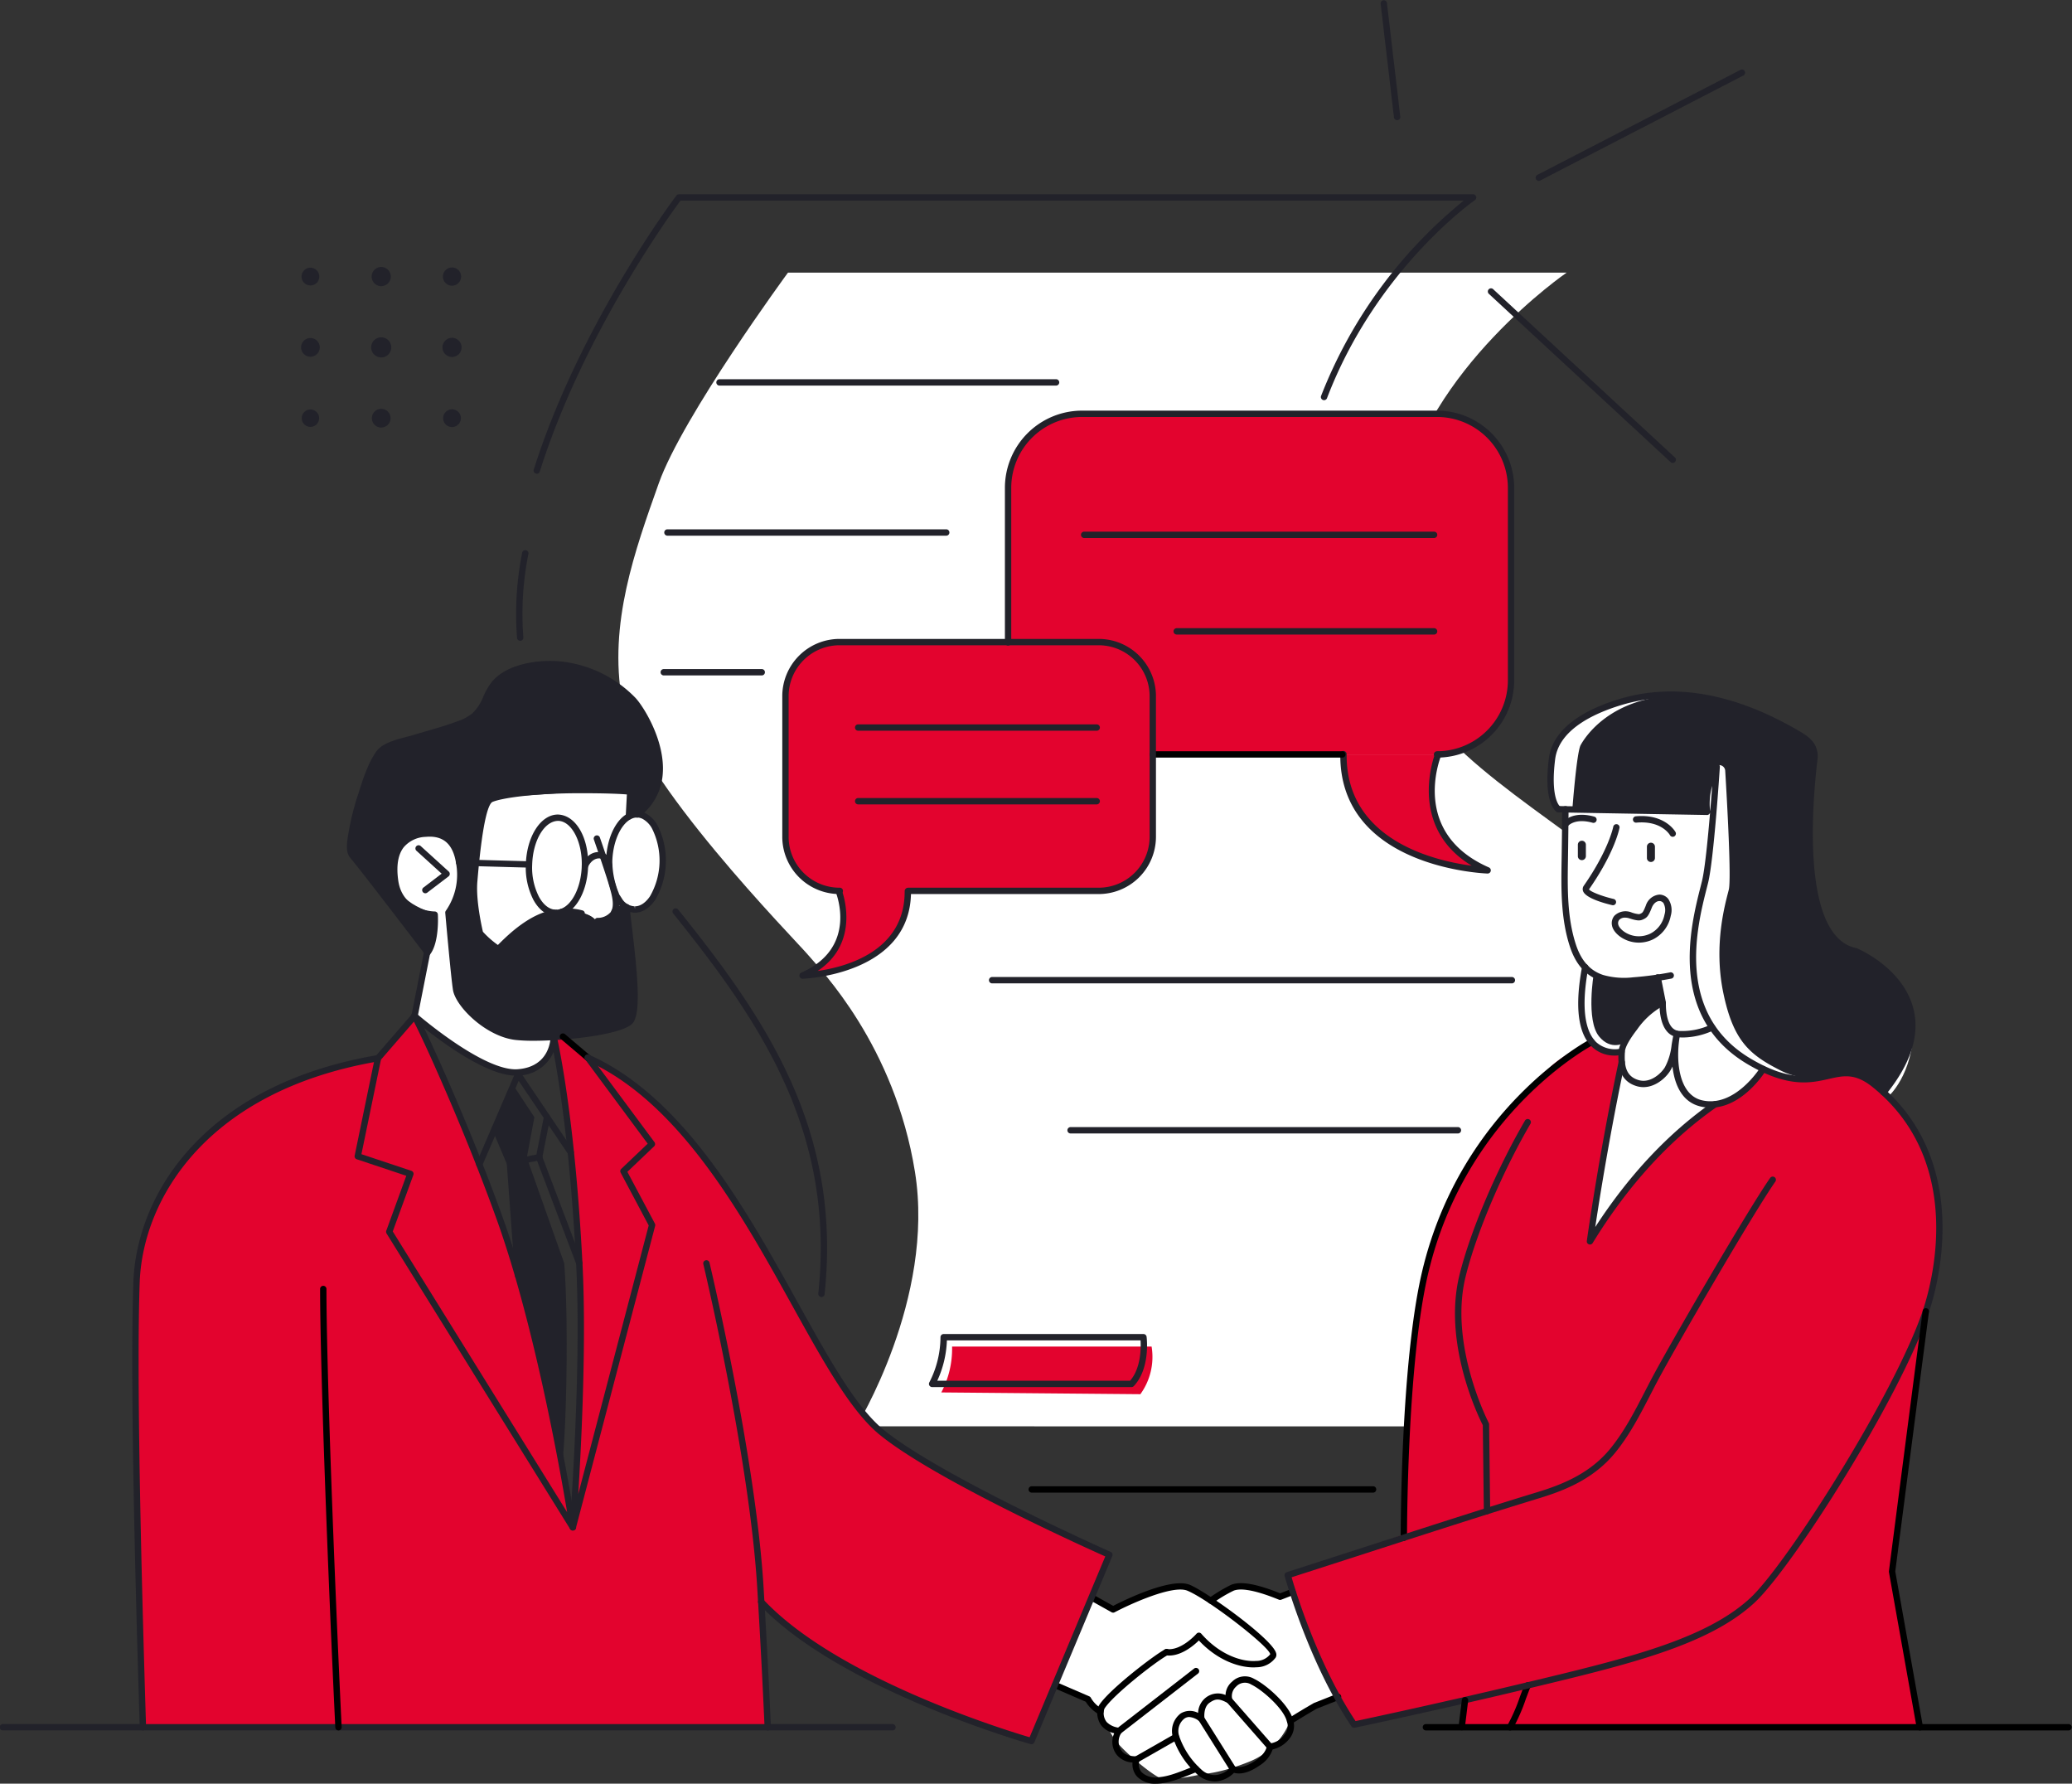 <svg xmlns="http://www.w3.org/2000/svg" width="520.642" height="448.09" viewBox="0 0 520.642 448.09"><rect x="0" y="0" width="520.642" height="448.09" fill="#333333" stroke="none"/><defs><style>.a{fill:#fff;}.b{fill:#22222a;}.c{fill:#e3032e;}</style></defs><g transform="translate(-1429.178 -274.391)"><path class="a" d="M1915.421,752.178s19.811-32.053,14.708-63.885-23.647-50.746-26.881-54.563-43.236-44.448-46.7-63.8,3.212-37.786,9.2-54.653,32.468-52.927,32.468-52.927h195.659s-35.186,24.1-41.784,57.375-1.335,48.965,20.289,67.115,47.975,30.834,55.507,54.042-44.775,111.3-44.775,111.3Z" transform="translate(-271.04 -119.468)"/><path class="b" d="M1739.9,793.91s1.992,15.479,1.938,20.219,2,8.374-4.945,10.017-19.349,2.98-23.888,2.175-14.374-4.448-15.589-11.142-1.6-10.145-1.6-10.145l-5.934-.152s-14.354-17.916-16.414-21.1-3.556-3.927-3.05-6.345,2.622-12.1,4.016-15.495,2.121-6.844,4.966-8.176,17.682-5.57,20.71-7.084,4.309-6.163,6.091-8.47a15.258,15.258,0,0,1,10.211-5.254c4.406-.321,14.128-.195,20.41,4.736a31.659,31.659,0,0,1,11.365,19.584c.91,6.781-5.14,12.732-5.14,12.732l-2.42.818Z" transform="translate(-153.274 -291.407)"/><path class="a" d="M2521.372,942.795s2.1,4.487,15.722,1.7l.84,3.6.619,3.406-4.2,4.871-3.848,6.872s-5.049.827-8.049-2.859C2519.134,956.318,2521.372,942.795,2521.372,942.795Z" transform="translate(-693.754 -424.853)"/><path class="a" d="M1790.762,846.036s1.468,6.264-4.552,6.071a8.16,8.16,0,0,0-4.853-2.114c-2.985-.217-5.409-.282-7.849.692a43.548,43.548,0,0,0-11.636,7.91l-.543.48-4.491-3.757a52.926,52.926,0,0,1-1.658-11.739,117.53,117.53,0,0,1,2.44-18.745c.647-2,.527-2.988,2.489-3.364s20.367-2.2,23.441-1.966,10.9.1,10.9.1V825.3s8.832-1.2,8.166,12.151c-.731,14.656-9.433,11.392-9.433,11.392l-1.847-.417Z" transform="translate(-207.214 -346.472)"/><path class="a" d="M1713.185,868.427s2.98-5.073,2.924-10.384-1.986-8.925-5.338-9.18-11.6.3-11.888,8.85,10.847,11.233,10.847,11.233.627,7.387-1.784,9.507l-3.271,15.661s17.176,16.064,26.034,14.443,8.923-8.869,8.923-8.869-8.472.823-12.251-.667-9.692-5.168-11.5-9.27S1713.185,868.427,1713.185,868.427Z" transform="translate(-171.427 -365.119)"/><path class="a" d="M2166.89,1371.035l5.29,2.956s9.19-4.274,13.477-5.385a9.947,9.947,0,0,1,8.514,1.663,6.86,6.86,0,0,0,2.793,1.116s4.137-2.663,7.23-3.206,9.571,2.578,9.571,2.578l3.113-1.2s9.444,24.035,11.383,26.33l-11.832,6.034a18.5,18.5,0,0,1-9.965,10.1c-7.554,3.106-12.121,3.238-12.121,3.238s-8.417,2.027-10.777.9-9.395-6.87-11.38-9.835a37.408,37.408,0,0,1-3.382-6.746l-2.924-3.021-8.17-3.532Z" transform="translate(-463.07 -695.195)"/><path class="a" d="M2544.843,871.611s-5.348,1.869-8.479,1.643-3.788-4.805-3.788-4.805l-1.392-9s-8.923,1.35-13.379,0-8.045-4.569-9.058-13.314-.523-30.609-.523-30.609l35.225,1.59s-.827-6.82,1.534-9.156c0,0,.97,1.372.18,8.47s-1.37,16.258-2.029,17.99-3.467,11.963-3.134,18.893S2541.446,867.55,2544.843,871.611Z" transform="translate(-685.792 -339.147)"/><path class="c" d="M1626.569,979.654s4.292,22.887,5.431,41.413,1.973,64.476-.627,80.143c0,0-7.526-35.656-10.267-48.7-3.317-15.776-12.455-40.382-19.653-56.57s-9.844-21.862-9.844-21.862l-9.043,10.888s-18,2.127-32.535,11.68-25.482,23.241-28.083,41.947,1.406,114.448,1.406,114.448H1680.5l-1.672-31.29s15.613,18.325,67.929,34.767l19.588-46.475s-41.621-19.075-54.658-29.308-20.489-27.358-26.8-38.268c-6.216-10.738-15.583-30.358-32.053-45.377-3.727-3.4-9.648-9.364-16.631-11.422l-6.616-6.236Z" transform="translate(-58.408 -444.739)"/><path class="b" d="M1740.171,767.86s3.577-1.427,2.381-9.835-4.493-15.743-10.49-19.132-11.676-6.882-20.775-4.191c-7.117,2.1-6.2,7.89-8.912,10.581s-8.9,5.527-17.821,6.87-9.377,5.251-11.756,13.8a76.429,76.429,0,0,0-2.87,14.159c-.163,1.526,19.7,25.342,19.7,25.342a11.531,11.531,0,0,0,1.558-9.312s-10.063-.291-10.1-10.744c-.015-4.591,2.54-9.351,7.3-9.6,5.4-.289,8.55,2.514,9.079,6.809a20.172,20.172,0,0,1-2.817,13.271s2.559,20.489,2.685,21.107,7.962,9.411,14.38,9.781,22.989.634,23.762-2.95c0,0,2.079-4.856,2.062-14.376a104.62,104.62,0,0,0-.805-14.932,4.232,4.232,0,0,1-4.66,3.264c-.239-.015-.5-1.458-4.207-2.214-3.087-.632-1.621-.653-7.189.367s-13.484,8.817-13.484,8.817-9.156-2.943-9.794-4.415c-1.055-2.433-.065-10.608-.065-10.608s.172-13.725.58-17.2c.766-6.56,7.866-5.752,7.866-5.752l28.86-1.951,5.672.458Z" transform="translate(-153.025 -291.976)"/><path class="a" d="M2583.3,854.481s-5.209-5.442-8.587-5.426-12.034,3.868-19.637,0-16.763-8.118-19.271-20.321.547-22.509,1.387-25.891,3.417-30.885,3.417-30.885-3.916,6.541-2.479,11.037l-38.368-1.1s-2.748-9.743.2-15.865c1.567-3.253,7.61-9.9,25.019-12.271s38.682,11.075,39.388,12.747-.547,14.544-.547,23.124.3,24.55,11.784,28.7c0,0,14.183,5.959,14.153,18.333S2583.3,854.481,2583.3,854.481Z" transform="translate(-679.747 -304.522)"/><path class="b" d="M2591.358,853.555s-5.023-4.821-8.4-4.808-9.6,3.126-17.2-.743-11.786-7.274-14.3-19.479.547-22.509,1.387-25.891c.655-2.633-.4-21.6-.9-29.869a1.5,1.5,0,0,0-2.77-.713,15.651,15.651,0,0,0-2.229,10.733l-33.38-.725s1.059-13.922,2.049-15.737,7.428-12.291,25-12.486c16.659-.186,32.229,11.124,32.932,12.8s-.666,18.041-.666,26.621,2.9,23.377,11.546,24.862c0,0,14.808,6.516,14.122,18.873A27.335,27.335,0,0,1,2591.358,853.555Z" transform="translate(-689.264 -304.746)"/><path class="c" d="M2333.8,1164.139s-14.2-24.545-16.683-37.541l29.57-10.341s-.545-12.123.024-22.7c2.6-48.389,10.059-58.524,13.629-66.3s12.915-16.983,22.136-27.612c3.163-3.644,11.016-7.076,11.016-7.076a14.308,14.308,0,0,0,2.908,2.494c1.1.406,4.674,0,4.674,0s-3.252,18.366-7.953,47.586c0,0,3.407-7.517,21.352-26.618,2.088-2.223,7.5-5.9,9.824-7.5,0,0,7.024-.705,12.292-9.366,0,0,7.8,4.749,16.468,1.819,9.327-3.158,13.783,4.313,13.783,4.313s13.662,13.039,14.059,30.311-3.835,27.653-3.835,27.653l-8.095,61.728,6.857,39.147-115.4.653.823-6.885Z" transform="translate(-564.395 -456.492)"/><path class="c" d="M2081,1202.778a23.471,23.471,0,0,1-2.707,11.517l50.02.443a15.964,15.964,0,0,0,2.822-11.96Z" transform="translate(-412.589 -590.103)"/><path class="b" d="M2527.2,945.744s2.132,3.308,15.748.525l.84,3.6.62,3.4-5.19,3.855-4.281,5.963s-3.414,2.073-6.411-1.611C2525.212,957.407,2527.2,945.744,2527.2,945.744Z" transform="translate(-697.552 -426.727)"/><path class="a" d="M2556.028,972.33s-5.943,3.019-9.091,1.4-3.1-7.319-3.1-7.319-7.552,4.619-10.178,12.025c0,0-2.67,14.1-4.584,26.056-1.78,11.1-3.369,21.53-3.369,21.53a96.431,96.431,0,0,1,16.864-21.956c10.182-9.992,14.313-12.162,14.313-12.162s9.41-2.216,12-8.9C2568.884,983.005,2558.932,977.134,2556.028,972.33Z" transform="translate(-696.976 -439.866)"/><path class="b" d="M1775.139,1022.626l-4.6,10.514,4.051,9.032,1.7,27.28s4.022,14.313,6.844,26.964,4.4,20.529,4.4,20.529.859-8,1-25.131c.139-16.783-.621-24.51-.621-24.51l-9.383-26.514,1.9-10.145Z" transform="translate(-216.975 -475.595)"/><path class="c" d="M2355.629,794.531c-.222,28.207,36.242,29.123,36.242,29.123-20.64-9.036-12.439-29.123-12.439-29.123Z" transform="translate(-588.872 -330.613)"/><path class="c" d="M2232.141,645.255a18.593,18.593,0,0,0,18.594-18.594V578.276a18.594,18.594,0,0,0-18.594-18.595h-89.192a18.594,18.594,0,0,0-18.594,18.595v48.386a18.593,18.593,0,0,0,18.594,18.594h89.192Z" transform="translate(-441.87 -181.337)"/><path class="c" d="M2049.548,717.071h-65.142a13.579,13.579,0,0,0-13.581,13.581V765.99a13.579,13.579,0,0,0,13.581,13.582h-.21s5.986,14.671-9.089,21.269c0,0,26.634-.669,26.471-21.269h47.97a13.58,13.58,0,0,0,13.579-13.582V730.652A13.58,13.58,0,0,0,2049.548,717.071Z" transform="translate(-344.283 -281.377)"/><g transform="translate(1504.836 341.463)"><path class="b" d="M1736.895,463.37a2.288,2.288,0,1,1,2.288-2.289A2.29,2.29,0,0,1,1736.895,463.37Z" transform="translate(-1698.972 -458.673)"/><path class="b" d="M1687.872,463.278a2.407,2.407,0,1,1,2.409-2.406A2.407,2.407,0,0,1,1687.872,463.278Z" transform="translate(-1667.738 -458.465)"/><path class="b" d="M1639.366,463.413a2.23,2.23,0,1,1,2.227-2.23A2.231,2.231,0,0,1,1639.366,463.413Z" transform="translate(-1637.018 -458.776)"/><path class="b" d="M1736.694,512.1a2.407,2.407,0,1,1,2.407-2.406A2.4,2.4,0,0,1,1736.694,512.1Z" transform="translate(-1698.771 -489.495)"/><path class="b" d="M1687.664,512.009a2.525,2.525,0,1,1,2.524-2.525A2.527,2.527,0,0,1,1687.664,512.009Z" transform="translate(-1667.529 -489.288)"/><path class="b" d="M1639.162,512.143a2.348,2.348,0,1,1,2.347-2.349A2.348,2.348,0,0,1,1639.162,512.143Z" transform="translate(-1636.814 -489.599)"/><path class="b" d="M1737,561.048a2.229,2.229,0,1,1,2.229-2.229A2.229,2.229,0,0,1,1737,561.048Z" transform="translate(-1699.078 -520.835)"/><path class="b" d="M1687.978,560.959a2.349,2.349,0,1,1,2.348-2.349A2.349,2.349,0,0,1,1687.978,560.959Z" transform="translate(-1667.843 -520.626)"/><path class="b" d="M1639.434,561.074a2.19,2.19,0,1,1,2.188-2.189A2.191,2.191,0,0,1,1639.434,561.074Z" transform="translate(-1637.086 -520.901)"/></g><g transform="translate(1834.177 499.121)"><path class="b" d="M2547.454,903.215c-3.466,0-6.422-2.3-6.75-4.352a2.9,2.9,0,0,1,.616-2.4,4,4,0,0,1,4.231-.86,7.378,7.378,0,0,0,1.88.458,1.019,1.019,0,0,0,.508-.152c.415-.193.6-.282,1.287-2.041a3.928,3.928,0,0,1,3.4-2.722,2.913,2.913,0,0,1,2.2,1.053,5.06,5.06,0,0,1,.653,4.27,8.354,8.354,0,0,1-4.469,5.936A8.251,8.251,0,0,1,2547.454,903.215Zm-3.449-6.275a1.919,1.919,0,0,0-1.474.553,1.328,1.328,0,0,0-.252,1.12c.167,1.059,2.262,3.006,5.175,3.006a6.685,6.685,0,0,0,2.874-.659,6.763,6.763,0,0,0,3.588-4.817,3.729,3.729,0,0,0-.285-2.891c-.922-1.033-2.34-.306-2.921,1.189-.8,2.045-1.181,2.479-2.09,2.9-.714.341-1.3.515-3.566-.232A3.355,3.355,0,0,0,2544.005,896.94Z" transform="translate(-2540.659 -891.142)"/></g><path class="b" d="M2521.43,874.887a17.72,17.72,0,0,1-5.416-.749c-3.844-1.218-6.451-4.061-7.966-8.7-2.314-7.063-2.193-14.575-2.075-21.84l.017-.994c.039-2.637.072-5.544.1-7.793a36.829,36.829,0,0,1,.085-4.059.788.788,0,0,1,.985-.547.8.8,0,0,1,.547.985c.018.037,0,1.552-.022,3.638-.026,2.251-.058,5.159-.1,7.8l-.015.994c-.117,7.133-.237,14.51,1.995,21.32,1.346,4.111,3.612,6.62,6.933,7.671a19.288,19.288,0,0,0,7.48.557,82.474,82.474,0,0,0,9.327-1.246.8.8,0,0,1,.312,1.563,84.5,84.5,0,0,1-9.5,1.272C2523.16,874.846,2522.27,874.887,2521.43,874.887Z" transform="translate(-684.402 -353.269)"/><path class="b" d="M2528.224,862.847a.879.879,0,0,1-.18-.019c-1.539-.356-6.616-1.656-7.326-3.495a1.459,1.459,0,0,1,.18-1.4c6.275-9.006,7.4-14.81,7.408-14.869a.8.8,0,0,1,1.567.285c-.043.247-1.165,6.169-7.669,15.5.219.532,3.173,1.73,6.2,2.427a.8.8,0,0,1-.18,1.574Z" transform="translate(-693.742 -361.047)"/><path class="b" d="M2507.326,839.277a.793.793,0,0,1-.638-1.268c.091-.126,2.312-2.989,7.962-1.387a.8.8,0,0,1-.434,1.533c-4.528-1.276-6.191.731-6.258.818A.806.806,0,0,1,2507.326,839.277Z" transform="translate(-684.789 -357.058)"/><path class="b" d="M2565.265,842.212a.8.8,0,0,1-.7-.41c-.085-.148-2.169-3.7-8.435-3.148a.769.769,0,0,1-.864-.725.8.8,0,0,1,.725-.864c7.321-.645,9.865,3.775,9.968,3.964a.8.8,0,0,1-.31,1.083A.784.784,0,0,1,2565.265,842.212Z" transform="translate(-715.767 -357.607)"/><path class="b" d="M2565.881,860.211a1,1,0,0,0,1.029-.986V856.35a1.008,1.008,0,0,0-2.015,0v2.876A.988.988,0,0,0,2565.881,860.211Z" transform="translate(-721.887 -369.279)"/><path class="b" d="M2518.26,858.937a1,1,0,0,0,1.029-.985v-2.876a1.007,1.007,0,0,0-2.014,0v2.876A.987.987,0,0,0,2518.26,858.937Z" transform="translate(-691.619 -368.47)"/><path class="b" d="M2580.747,852.633a.8.8,0,0,1-.619-1.3c5.878-7.25,8.092-14,6.583-20.05-2.355-9.455-13.1-14.109-13.206-14.155-14.921-2.872-12.626-35.337-10.942-49.161a4.593,4.593,0,0,0-.061-1.548c-.447-2.047-2.19-3.059-4.035-4.133-15.8-9.167-30.488-11.744-43.722-7.714-7.031,2.14-15.6,6.235-16.527,13.591-1.25,10,1.225,11.845,1.248,11.862a.814.814,0,0,1,.234,1.09.774.774,0,0,1-1.051.278c-.354-.2-3.408-2.277-2.012-13.428.812-6.494,6.914-11.652,17.643-14.919,13.683-4.163,28.786-1.536,44.9,7.81,2.058,1.2,4.285,2.491,4.884,5.223a6.228,6.228,0,0,1,.087,2.082c-1.274,10.438-4.331,44.711,9.819,47.451.632.25,11.745,5.068,14.291,15.285,1.637,6.566-.684,13.781-6.894,21.439A.789.789,0,0,1,2580.747,852.633Z" transform="translate(-678.271 -303.027)"/><path class="b" d="M2568.389,990.758a11.114,11.114,0,0,1-2.518-.291c-4.68-1.089-6.555-5.494-7.07-10.043-.156.334-.332.671-.53,1-1.244,2.09-4.613,5.005-8.368,3.959-5.032-1.416-4.769-6.434-4.658-8.578.106-2.115,1.893-4.682,3.438-6.7a20.81,20.81,0,0,1,6.583-6.071,3.884,3.884,0,0,1,.912-.367.8.8,0,0,1,.369,1.55,2.721,2.721,0,0,0-.55.234,19.291,19.291,0,0,0-6.049,5.624c-.745.974-3.017,3.944-3.1,5.641-.158,3.021-.022,6.145,3.486,7.13,3.01.855,5.72-1.819,6.566-3.239a15.245,15.245,0,0,0,1.682-5.6c.16-.968.325-1.96.575-2.976a.8.8,0,0,1,1.558.343c-1.144,5.865-.616,15.109,5.516,16.538,8.279,1.928,14.621-8.2,14.682-8.3a.8.8,0,0,1,1.359.838C2582.014,981.862,2576.431,990.758,2568.389,990.758Z" transform="translate(-709.37 -438.107)"/><path class="b" d="M2440.593,1145.3a.8.8,0,0,1-.8-.788l-.263-21.593c-1.07-2.1-10.065-20.53-5.889-37.608,2.668-10.918,9.277-26.525,16.449-38.837a.8.8,0,1,1,1.376.8c-7.1,12.193-13.64,27.63-16.275,38.411-4.2,17.163,5.739,36.471,5.839,36.664a.768.768,0,0,1,.091.36l.265,21.782a.8.8,0,0,1-.788.805Z" transform="translate(-637.763 -490.503)"/><path d="M2395.9,1116.717a.8.8,0,0,1-.8-.795c0-.434-.07-43.724,5.368-66.792,9.73-41.294,41.964-58.281,42.288-58.448a.8.8,0,0,1,.729,1.42c-.317.163-31.91,16.842-41.468,57.393-5.394,22.885-5.324,65.991-5.324,66.423a.8.8,0,0,1-.795.8Z" transform="translate(-613.966 -455.237)"/><path class="b" d="M2526.676,962.1a8.139,8.139,0,0,1-5.635-2.129c-3.582-3.33-4.444-10.115-2.562-20.169a.8.8,0,1,1,1.567.3c-2.21,11.808-.089,16.69,2.08,18.706a7.042,7.042,0,0,0,6.119,1.539.8.8,0,0,1,.408,1.541A8.428,8.428,0,0,1,2526.676,962.1Z" transform="translate(-691.768 -422.534)"/><path class="b" d="M2481.2,1033.2a.8.8,0,0,1-.187-1.571c24.992-5.993,44.734-10.727,56.047-21.1,9.086-8.333,36.269-51.1,43.447-72.286,2.043-6.03,11.036-37.076-12.594-56.147-4.409-3.56-7.32-2.9-11.005-2.062-4.543,1.027-10.2,2.305-20.341-3.653-20.219-11.886-14.387-34.823-11.9-44.617l.35-1.392c.733-2.974,1.487-10.6,2.044-17.261a.786.786,0,0,1-.172.337.76.76,0,0,1-.618.28l-37.337-.655a.8.8,0,0,1-.784-.81.788.788,0,0,1,.81-.784l36.429.638a19.561,19.561,0,0,1,2.64-10.91.792.792,0,0,1,.923-.369.8.8,0,0,1,.566.815c-.063.947-1.513,23.252-2.952,29.1l-.353,1.4c-2.4,9.447-8.029,31.569,11.157,42.848,9.6,5.646,14.69,4.491,19.179,3.473,3.786-.853,7.352-1.665,12.362,2.377,24.452,19.737,15.2,51.7,13.1,57.9-7.4,21.84-34.457,64.309-43.881,72.95-11.617,10.649-31.535,15.426-56.751,21.472A.783.783,0,0,1,2481.2,1033.2Zm46.39-226.775a16.218,16.218,0,0,0-.516,6.367C2527.285,810.51,2527.456,808.272,2527.593,806.422Z" transform="translate(-668.183 -334.598)"/><path class="b" d="M2524.229,1051.166a.836.836,0,0,1-.27-.046.8.8,0,0,1-.521-.86c.031-.212,2.976-21.452,7.995-45.042a.787.787,0,0,1,.944-.614.8.8,0,0,1,.614.945c-3.77,17.723-6.366,34.111-7.432,41.215,8.531-13.143,18.5-23.733,29.687-31.513a.8.8,0,0,1,.912,1.306c-11.893,8.275-22.406,19.792-31.251,34.229A.8.8,0,0,1,2524.229,1051.166Z" transform="translate(-695.531 -464.126)"/><path class="b" d="M2501.749,517.143a.79.79,0,0,1-.541-.213L2455.6,474.711a.8.8,0,1,1,1.081-1.17l45.613,42.22a.8.8,0,0,1-.54,1.382Z" transform="translate(-652.251 -126.45)"/><path class="b" d="M2488.935,350.24a.8.8,0,0,1-.367-1.506l51.1-26.413a.8.8,0,0,1,.733,1.417l-51.1,26.413A.809.809,0,0,1,2488.935,350.24Z" transform="translate(-673.099 -30.409)"/><path class="b" d="M2385.391,304.588a.8.8,0,0,1-.793-.7l-3.355-28.6a.8.8,0,0,1,1.585-.187l3.355,28.6a.8.8,0,0,1-.7.885A.924.924,0,0,1,2385.391,304.588Z" transform="translate(-605.15 0)"/><path class="b" d="M1774.967,1088.537a.8.8,0,0,1-.795-.738l-2.064-28.17-3.694-8.728a.8.8,0,0,1,1.467-.621l3.746,8.85a.785.785,0,0,1,.061.252l2.073,28.3a.8.8,0,0,1-.736.853A.429.429,0,0,1,1774.967,1088.537Z" transform="translate(-215.585 -492.863)"/><path class="b" d="M1779.429,1073.095a.8.8,0,0,1-.158-1.578l7.334-1.478a.8.8,0,1,1,.317,1.563l-7.334,1.478A.783.783,0,0,1,1779.429,1073.095Z" transform="translate(-222.12 -505.721)"/><path class="b" d="M1809.65,1080.692a.793.793,0,0,1-.744-.514l-10.093-26.61a.771.771,0,0,1-.037-.436l1.991-10.05a.785.785,0,0,1,.935-.627.8.8,0,0,1,.627.936l-1.945,9.826,10.011,26.4a.8.8,0,0,1-.462,1.026A.756.756,0,0,1,1809.65,1080.692Z" transform="translate(-234.914 -488.187)"/><path class="b" d="M1758.34,1037.056a.766.766,0,0,1-.315-.065.8.8,0,0,1-.416-1.046l9.731-22.631a.8.8,0,0,1,.658-.48.775.775,0,0,1,.734.349l13.26,19.655a.8.8,0,0,1-1.32.89l-12.444-18.443-9.155,21.289A.8.8,0,0,1,1758.34,1037.056Z" transform="translate(-208.716 -469.367)"/><path class="b" d="M1728.536,1102.724a.8.8,0,0,1-.677-.375l-46.123-74.246a.793.793,0,0,1-.071-.695l5.029-13.795-12.444-4.148a.8.8,0,0,1-.53-.916l5.084-24.637a.812.812,0,0,1,.178-.362l9.188-10.6a.808.808,0,0,1,.692-.269.8.8,0,0,1,.615.417c.017.031,1.673,3.152,4.567,9.542,4.409,9.761,10.9,24.836,16.8,41.218,10.879,30.191,17.869,74.055,18.439,77.712a.8.8,0,0,1-.712,1.157Zm-45.242-75.133,43.818,70.534c-1.975-11.821-8.437-47.847-17.766-73.729-5.883-16.334-12.359-31.367-16.757-41.1-1.919-4.239-3.287-7.022-3.985-8.409l-8.281,9.555-4.9,23.74,12.55,4.181a.8.8,0,0,1,.5,1.031Z" transform="translate(-155.425 -443.844)"/><path class="b" d="M1814.413,1111.948a.687.687,0,0,1-.133-.011.8.8,0,0,1-.662-.849c.03-.389,3.041-39.132,1.624-66.271-.512-9.789-1.224-19.125-2.116-27.751-1.95-18.88-4.272-28.8-4.293-28.9a.8.8,0,1,1,1.55-.369c.024.1,2.368,10.109,4.328,29.1.9,8.652,1.611,18.016,2.125,27.834,1.02,19.538-.245,45.044-1.053,58.053l17.7-67.474-7.05-13.26a.792.792,0,0,1,.154-.951l6.642-6.327-15.676-21.127a.8.8,0,1,1,1.281-.951l16.1,21.693a.8.8,0,0,1-.092,1.053l-6.716,6.4,6.913,13a.783.783,0,0,1,.067.575l-19.922,75.937A.8.8,0,0,1,1814.413,1111.948Z" transform="translate(-241.303 -453.068)"/><path class="b" d="M1653.368,1464.634H1429.976a.8.8,0,1,1,0-1.593h223.393a.8.8,0,1,1,0,1.593Z" transform="translate(0 -755.532)"/><path d="M2572.516,1464.634H2410.892a.8.8,0,0,1,0-1.593h161.624a.8.8,0,0,1,0,1.593Z" transform="translate(-623.493 -755.532)"/><g transform="translate(1581.438 478.162)"><path class="b" d="M1854.333,859.128l-.137,0a5.518,5.518,0,0,1-4.5-2.722l-.762-1.216-.213-.556a22.768,22.768,0,0,1-1.669-8.483c.208-7.026,3.618-12.529,7.764-12.529a4.945,4.945,0,0,1,2.157.521,7.493,7.493,0,0,1,2.976,2.95,19.572,19.572,0,0,1-.534,18.837C1858.008,857.99,1856.2,859.128,1854.333,859.128Zm.569-23.911c-3.258,0-6.084,5.029-6.26,10.981a21.168,21.168,0,0,0,1.584,7.914l.134.393.665,1.022a3.962,3.962,0,0,0,3.216,2.005l.092.8v-.8c1.326,0,2.661-.888,3.76-2.5a18,18,0,0,0,.488-17.115,6.007,6.007,0,0,0-2.323-2.344,3.175,3.175,0,0,0-1.357-.353Z" transform="translate(-1847.041 -833.621)"/></g><g transform="translate(1561.301 479.011)"><path class="b" d="M1799.382,861.457l-.15,0c-2.17-.063-4.137-1.5-5.539-4.061a17.723,17.723,0,0,1-1.906-8.921c.206-7.022,3.742-12.522,8.048-12.522,4.536.133,7.81,5.835,7.6,12.985C1807.227,855.957,1803.691,861.457,1799.382,861.457Zm.553-23.911c-3.482,0-6.377,4.923-6.555,10.974a16.156,16.156,0,0,0,1.71,8.107c1.118,2.04,2.607,3.189,4.189,3.234l.1.8v-.8c3.384,0,6.28-4.925,6.458-10.977s-2.525-11.241-5.9-11.341Z" transform="translate(-1791.778 -835.95)"/></g><g transform="translate(1575.362 488.43)"><path class="b" d="M1831.164,866.14a.815.815,0,0,1-.285-.052.8.8,0,0,1-.463-1.027c.053-.137,1.218-3.369,4.406-3.256,2.505.089,3.176,3.151,3.2,3.282a.8.8,0,0,1-.614.942.806.806,0,0,1-.944-.614c0-.019-.443-1.973-1.7-2.016-1.975,0-2.822,2.136-2.859,2.229A.8.8,0,0,1,1831.164,866.14Z" transform="translate(-1830.366 -861.802)"/></g><g transform="translate(1543.757 490.274)"><path class="b" d="M1761.979,868.941l-17.575-.486a.8.8,0,0,1-.775-.818.782.782,0,0,1,.818-.775l17.554.487a.8.8,0,0,1-.022,1.593Z" transform="translate(-1743.628 -866.861)"/></g><g transform="translate(1568.912 507.226)"><path class="b" d="M1822.271,921.961c-9.264-.536-9.6-7.684-9.607-7.756a.793.793,0,0,1,.766-.82.742.742,0,0,1,.827.764c.011.237.332,5.772,8.06,6.219a.8.8,0,0,1-.046,1.593Z" transform="translate(-1812.664 -913.385)"/></g><g transform="translate(1582.786 501.895)"><path class="b" d="M1851.538,901.093a.8.8,0,0,1-.558-1.368,3.474,3.474,0,0,1,4.055-.556.8.8,0,0,1-.825,1.363,1.924,1.924,0,0,0-2.114.334A.8.8,0,0,1,1851.538,901.093Z" transform="translate(-1850.741 -898.754)"/></g><g transform="translate(1547.466 472.077)"><path class="b" d="M1760.737,858.378a1.575,1.575,0,0,1-.807-.3c-.723-.447-4.367-3.317-4.617-4.378-.441-1.917-1.826-8.42-1.437-13.073l.026-.3c1.188-14.1,2.572-20.213,4.782-21.114,3.193-1.3,12.368-2.263,21.819-2.3,10.466-.036,13.379.382,13.492.4a.8.8,0,0,1,.675.83l-.33,6.233a.815.815,0,0,1-.838.755.8.8,0,0,1-.755-.838l.291-5.479c-1.372-.117-4.89-.331-12.531-.306-10.5.036-18.626,1.122-21.222,2.176-.823.337-2.412,3.352-3.795,19.773l-.026.3c-.369,4.422.975,10.721,1.4,12.546a23.254,23.254,0,0,0,3.762,3.325c.087-.084.191-.189.308-.306,2.155-2.138,7.881-7.821,14.1-8.559a.818.818,0,0,1,.885.7.8.8,0,0,1-.7.886c-5.67.673-11.309,6.268-13.162,8.107-.708.7-.834.827-1.116.894A.909.909,0,0,1,1760.737,858.378Z" transform="translate(-1753.808 -816.921)"/></g><g transform="translate(1516.345 440.429)"><path class="b" d="M1715.278,825.487a42.053,42.053,0,0,1-4.45-.2c-7.506-.831-15.145-8.439-15.78-12.6-.549-3.575-1.875-18.693-1.932-19.336a.807.807,0,0,1,.18-.578,15.85,15.85,0,0,0,2.524-11.947c-.779-4.812-3.247-6.968-7.6-6.568a7.551,7.551,0,0,0-5.518,2.587c-1.463,1.851-1.932,4.688-1.392,8.428,1.1,7.59,8.826,7.727,9.153,7.73a.8.8,0,0,1,.793.749c.017.282.4,6.983-1.949,10.043a.8.8,0,0,1-1.266,0c-.163-.213-16.284-21.328-18.793-24.257-1.27-1.483-.814-4.124-.512-5.873l.089-.532a64.408,64.408,0,0,1,2.374-9.48l.187-.59c1.066-3.362,2.275-7.172,4.348-10.188,1.463-2.125,4.834-3,7.541-3.705.6-.156,1.166-.3,1.658-.451,1.064-.322,2.134-.631,3.2-.942,2.631-.762,5.353-1.551,7.951-2.518a12.36,12.36,0,0,0,3.835-2.02,11.646,11.646,0,0,0,2.737-4.185,16.8,16.8,0,0,1,2.188-3.762c3.714-4.442,11.3-5.551,16.658-5.163a30.65,30.65,0,0,1,19.381,9.185c1.973,2.065,7.5,10.762,6.887,19.046a14.646,14.646,0,0,1-5.9,10.858.8.8,0,1,1-.977-1.259,13.115,13.115,0,0,0,5.29-9.717c.58-7.821-4.86-16.163-6.449-17.826a29,29,0,0,0-18.346-8.7c-5.39-.406-12.206.868-15.316,4.594a15.273,15.273,0,0,0-1.969,3.417,13.08,13.08,0,0,1-3.143,4.72,14,14,0,0,1-4.317,2.3c-2.652.989-5.4,1.785-8.064,2.556-1.061.308-2.125.617-3.184.936-.508.154-1.094.306-1.717.469-2.45.637-5.5,1.431-6.629,3.066-1.938,2.819-3.058,6.35-4.141,9.765l-.187.591a62.85,62.85,0,0,0-2.318,9.248l-.093.551c-.236,1.365-.629,3.651.152,4.565,2.262,2.639,14.934,19.2,18.135,23.393,1.059-2.277,1.12-5.856,1.092-7.352-2.275-.254-8.88-1.628-9.952-9.036-.608-4.192-.031-7.437,1.715-9.648a9.078,9.078,0,0,1,6.627-3.186c5.153-.471,8.409,2.262,9.323,7.9a17.457,17.457,0,0,1-2.666,12.95c.2,2.212,1.394,15.676,1.893,18.923.508,3.321,7.332,10.473,14.378,11.255,7.8.857,25.24-1.075,27.936-3.592,1.986-1.86.389-15.381-.471-22.646-.256-2.18-.482-4.081-.6-5.455a.8.8,0,0,1,.725-.864.766.766,0,0,1,.864.725c.117,1.361.341,3.247.6,5.407,1.4,11.81,2.355,21.767-.024,24C1737.164,823.955,1723.754,825.487,1715.278,825.487Z" transform="translate(-1668.4 -730.066)"/></g><g transform="translate(1532.55 512.398)"><path class="b" d="M1713.669,945.6a.758.758,0,0,1-.154-.016.794.794,0,0,1-.627-.935l3.243-16.431a.8.8,0,1,1,1.563.308l-3.243,16.432A.8.8,0,0,1,1713.669,945.6Z" transform="translate(-1712.872 -927.579)"/></g><g transform="translate(1578.385 484.313)"><path class="b" d="M1839.572,872.754a.8.8,0,0,1-.056-1.591,4.3,4.3,0,0,0,3.373-1.431c1.079-1.532.332-4.2-.215-6.151-.907-3.237-3.935-11.93-3.965-12.017a.8.8,0,1,1,1.506-.525c.124.358,3.074,8.828,3.972,12.025.655,2.344,1.519,5.435.006,7.586-.872,1.24-2.407,1.947-4.565,2.1A.5.5,0,0,1,1839.572,872.754Z" transform="translate(-1838.664 -850.503)"/></g><g transform="translate(1533.52 486.691)"><path class="b" d="M1718.068,869.134a.8.8,0,0,1-.484-1.431l4.586-3.495-6.375-5.791a.8.8,0,0,1,1.072-1.181l7.083,6.436a.8.8,0,0,1-.052,1.224l-5.346,4.074A.8.8,0,0,1,1718.068,869.134Z" transform="translate(-1715.535 -857.029)"/></g><path d="M1822.174,993.7a.791.791,0,0,1-.516-.189l-6.306-5.348a.8.8,0,0,1,1.033-1.216l6.305,5.349a.8.8,0,0,1-.517,1.4Z" transform="translate(-245.283 -452.795)"/><path class="b" d="M1739.085,988.445c-9.3,0-25.249-13.775-25.939-14.376a.8.8,0,1,1,1.046-1.2c.169.148,16.944,14.667,25.448,13.964,8.124-.632,8.19-7.769,8.19-8.072a.8.8,0,1,1,1.593,0,9.863,9.863,0,0,1-9.659,9.665C1739.543,988.437,1739.315,988.445,1739.085,988.445Z" transform="translate(-180.322 -443.841)"/><path class="b" d="M1820.249,902.825a.779.779,0,0,1-.278-.05,14.3,14.3,0,0,0-4.673-.363.814.814,0,0,1-.829-.764.8.8,0,0,1,.764-.829,14.657,14.657,0,0,1,5.3.465.8.8,0,0,1-.284,1.541Z" transform="translate(-244.899 -398.156)"/><path d="M2317.437,1449.806a.8.8,0,0,1-.43-1.467c3.013-1.934,6.36-3.844,6.392-3.864l5.735-2.276a.8.8,0,1,1,.586,1.484l-5.632,2.225c.017,0-3.267,1.878-6.221,3.772A.8.8,0,0,1,2317.437,1449.806Z" transform="translate(-564.09 -742.25)"/><path d="M2262.776,1371.05a.786.786,0,0,1-.588-1.309.933.933,0,0,1,.326-.241,37.271,37.271,0,0,1,5.344-3.189c2.335-.975,6.373-.282,12.333,2.127l2.872-1.122a.8.8,0,0,1,.581,1.484l-3.169,1.237a.787.787,0,0,1-.592,0c-7.029-2.873-10.083-2.811-11.409-2.251a34.536,34.536,0,0,0-5.186,3.119.824.824,0,0,1-.382.137A.918.918,0,0,1,2262.776,1371.05Z" transform="translate(-529.347 -693.778)"/><g transform="translate(1723.662 695.517)"><path d="M2248.067,1456.523a6.665,6.665,0,0,1-4.509-1.919,21.378,21.378,0,0,1-5.921-9.032,5.537,5.537,0,0,1,1.932-6.132,4.461,4.461,0,0,1,4.361-.124,5.076,5.076,0,0,1,1.94-3.844,4.91,4.91,0,0,1,4.958-.654,4.511,4.511,0,0,1,1.648-3.355,4.559,4.559,0,0,1,5.524-.712c3.078,1.485,8.625,6.436,9.689,9.97a5.062,5.062,0,0,1-.827,5.086,7.467,7.467,0,0,1-4.209,2.691,7.638,7.638,0,0,1-3.254,4.011c-3.405,2.384-5.482,2.112-6.457,1.851a7.093,7.093,0,0,1-2.9,1.822A6.009,6.009,0,0,1,2248.067,1456.523Zm-6.347-16.176a2.059,2.059,0,0,0-1.226.391,3.964,3.964,0,0,0-1.341,4.339,19.95,19.95,0,0,0,5.531,8.4,5.021,5.021,0,0,0,3.384,1.456,4.406,4.406,0,0,0,1.452-.254A4.874,4.874,0,0,0,2252,1453a.806.806,0,0,1,1.083-.267s1.81.981,5.4-1.528c2.559-1.788,2.693-3.436,2.693-3.454a.813.813,0,0,1,.8-.761,5.4,5.4,0,0,0,3.659-2.2,3.465,3.465,0,0,0,.525-3.6c-.918-3.052-6.017-7.625-8.858-8.995a3,3,0,0,0-3.807.5,3.176,3.176,0,0,0-.979,3.2.8.8,0,0,1-.254.849.806.806,0,0,1-.881.091c-2.095-1.107-2.941-1.217-4.6-.054-1.6,1.127-1.259,3.868-1.254,3.894a.8.8,0,0,1-1.313.714A4.521,4.521,0,0,0,2241.72,1440.347Z" transform="translate(-2237.362 -1430.131)"/></g><path d="M2166.967,1442.26a.8.8,0,0,1-.387-.1,9.237,9.237,0,0,1-3.3-3.161l-7.9-3.416a.8.8,0,1,1,.634-1.463l8.17,3.533a.8.8,0,0,1,.415.413,7.367,7.367,0,0,0,2.757,2.7.8.8,0,0,1-.388,1.493Z" transform="translate(-461.285 -737.106)"/><path d="M2221.414,1387.086c-3.621,0-9.01-1.754-13.686-6.764-1.352,1.337-4.754,4.207-8.259,3.74a.8.8,0,0,1-.687-.894.816.816,0,0,1,.894-.686c3.656.474,7.426-3.812,7.463-3.855a.8.8,0,0,1,1.2,0c4.775,5.472,10.4,7.1,13.755,6.838a4.445,4.445,0,0,0,3.564-1.682c-.239-1.919-15.359-13.677-20.8-15.956-3.673-1.55-14.456,3.386-18.3,5.416a.794.794,0,0,1-.76-.009l-5.29-2.956a.8.8,0,0,1,.777-1.394l4.914,2.748c2.637-1.361,14.559-7.254,19.279-5.277,4.365,1.832,20.487,13.445,21.633,17.059a1.4,1.4,0,0,1-.1,1.216,5.95,5.95,0,0,1-4.788,2.425Q2221.838,1387.086,2221.414,1387.086Z" transform="translate(-477.305 -693.821)"/><g transform="translate(1563.262 323.205)"><path class="b" d="M1797.955,478.551a.772.772,0,0,1-.241-.038.8.8,0,0,1-.519-1c11.58-36.661,35.589-68.523,35.833-68.84a.793.793,0,0,1,.634-.316h199.577a.8.8,0,0,1,.452,1.454c-.245.171-24.836,17.4-37.194,49.815a.8.8,0,0,1-1.489-.569,118.722,118.722,0,0,1,35.85-49.1h-196.8c-2.518,3.4-24.465,33.6-35.346,68.04A.8.8,0,0,1,1797.955,478.551Z" transform="translate(-1797.158 -408.358)"/></g><g transform="translate(1687.557 647.767)"><path d="M2224.992,1300.678h-85.919a.8.8,0,0,1,0-1.593h85.919a.8.8,0,0,1,0,1.593Z" transform="translate(-2138.276 -1299.085)"/></g><g transform="translate(1598.207 502.638)"><path class="b" d="M1930.439,998.388a.812.812,0,0,1-.792-.881c4.318-40.868-14.76-68.455-36.41-95.416a.8.8,0,1,1,1.241-1c21.869,27.232,41.135,55.11,36.753,96.583A.8.8,0,0,1,1930.439,998.388Z" transform="translate(-1893.061 -900.794)"/></g><g transform="translate(1595.172 369.662)"><g transform="translate(14.003)"><path class="b" d="M2008.528,537.448h-84.569a.8.8,0,0,1,0-1.6h84.569a.8.8,0,0,1,0,1.6Z" transform="translate(-1923.162 -535.853)"/></g><g transform="translate(0.92 37.705)"><path class="b" d="M1958.11,640.928h-70.054a.8.8,0,0,1,0-1.6h70.054a.8.8,0,0,1,0,1.6Z" transform="translate(-1887.259 -639.332)"/></g><g transform="translate(0 72.811)"><path class="b" d="M1910.147,737.271H1885.53a.8.8,0,0,1,0-1.6h24.617a.8.8,0,0,1,0,1.6Z" transform="translate(-1884.733 -735.675)"/></g><g transform="translate(82.583 150.171)"><path class="b" d="M2242.621,949.577H2112.172a.8.8,0,1,1,0-1.593h130.449a.8.8,0,1,1,0,1.593Z" transform="translate(-2111.375 -947.984)"/></g><g transform="translate(102.297 187.877)"><path class="b" d="M2263.6,1053.057h-97.328a.8.8,0,1,1,0-1.593H2263.6a.8.8,0,0,1,0,1.593Z" transform="translate(-2165.476 -1051.464)"/></g><g transform="translate(67.434 239.855)"><path class="b" d="M2120.691,1207.438h-50.1a.8.8,0,0,1-.7-1.185,25.021,25.021,0,0,0,2.8-11.324.8.8,0,0,1,.8-.818h50.2a.8.8,0,0,1,.79.7c.041.321.959,7.951-3.212,12.381A.792.792,0,0,1,2120.691,1207.438Zm-48.81-1.593h48.457c2.756-3.193,2.735-8.294,2.624-10.141H2074.3A26.257,26.257,0,0,1,2071.881,1205.845Z" transform="translate(-2069.798 -1194.111)"/></g></g><path class="b" d="M1944.634,1174.7a.8.8,0,0,1-.215-.028c-.478-.134-48.022-13.66-68.253-35.177a.8.8,0,1,1,1.163-1.094c18.617,19.809,60.975,32.809,66.844,34.539l19.012-45.424c-5.841-2.609-43.239-19.525-56.763-30.63-7.222-5.93-14.048-18.235-21.949-32.481-12.63-22.767-28.346-51.1-51.625-61.448a.8.8,0,1,1,.647-1.459c23.768,10.564,39.629,39.158,52.372,62.132,7.823,14.1,14.58,26.286,21.567,32.023,14.209,11.667,56.683,30.534,57.111,30.723a.8.8,0,0,1,.412,1.038l-19.588,46.8A.8.8,0,0,1,1944.634,1174.7Z" transform="translate(-256.28 -462.126)"/><path class="b" d="M1930.321,1261.243a.8.8,0,0,1-.8-.762c-.49-11.124-1.092-22.566-1.839-34.981-1.966-32.826-13.453-80.981-13.568-81.463a.8.8,0,0,1,1.55-.373c.117.484,11.635,48.773,13.612,81.741.744,12.425,1.348,23.874,1.839,35.008a.8.8,0,0,1-.762.831Z" transform="translate(-308.224 -552.141)"/><path class="b" d="M1523.069,1171.441a.8.8,0,0,1-.8-.771c-1.2-38.14-2.447-88.5-1.6-111.86.78-21.617,17.312-49.523,61.334-57.026a.789.789,0,0,1,.92.651.8.8,0,0,1-.651.92c-43.08,7.343-59.251,34.493-60.009,55.511-.841,23.312.408,73.64,1.6,111.752a.8.8,0,0,1-.772.823Z" transform="translate(-57.978 -462.339)"/><path d="M1654.548,1272.451a.8.8,0,0,1-.8-.758c-1.878-39-3.82-90.888-3.82-110.211a.8.8,0,0,1,1.593,0c0,19.3,1.943,71.151,3.821,110.133a.8.8,0,0,1-.758.836Z" transform="translate(-140.316 -563.349)"/><path d="M2285.7,1457.643a.79.79,0,0,1-.6-.271l-10.222-11.661a.8.8,0,1,1,1.2-1.05l10.222,11.66a.8.8,0,0,1-.6,1.322Z" transform="translate(-537.419 -743.677)"/><path d="M2264.163,1471.4a.8.8,0,0,1-.675-.373l-7.94-12.635a.8.8,0,1,1,1.35-.846l7.94,12.635a.8.8,0,0,1-.252,1.1A.784.784,0,0,1,2264.163,1471.4Z" transform="translate(-525.181 -751.804)"/><g transform="translate(1704.874 688.656)"><path d="M2200.581,1445.127a6.256,6.256,0,0,1-4.84-1.869,4.669,4.669,0,0,1-1.063-3.456,5.475,5.475,0,0,1-3.988-1.958,5.264,5.264,0,0,1-.612-5.385,5.909,5.909,0,0,1-3.108-1.788c-1.067-1.272-1.621-3.727-.716-5.214,2.255-3.705,13.593-12.474,16.564-14.063a.8.8,0,1,1,.751,1.407c-3.156,1.688-13.966,10.223-15.952,13.486a3.563,3.563,0,0,0,.575,3.36,5.1,5.1,0,0,0,3.135,1.417.8.8,0,0,1,.634,1.2,3.84,3.84,0,0,0,.028,4.654c1.029,1.439,3.608,1.337,3.638,1.32a.862.862,0,0,1,.706.345.8.8,0,0,1,.067.784,2.945,2.945,0,0,0,.593,2.9,5.089,5.089,0,0,0,4.352,1.224c2.158-.211,4.094-.825,9.013-2.859a.8.8,0,0,1,.607,1.472c-5.088,2.106-7.124,2.746-9.464,2.976Q2201.027,1445.127,2200.581,1445.127Z" transform="translate(-2185.798 -1411.301)"/></g><path d="M2199.434,1440.851a.8.8,0,0,1-.488-1.426l19.414-15.062a.8.8,0,0,1,.977,1.259l-19.414,15.062A.793.793,0,0,1,2199.434,1440.851Z" transform="translate(-489.085 -730.842)"/><path d="M2211.509,1476.914a.8.8,0,0,1-.395-1.489l9.946-5.68a.8.8,0,0,1,.791,1.385l-9.946,5.68A.784.784,0,0,1,2211.509,1476.914Z" transform="translate(-496.76 -759.727)"/><path d="M2469.079,1446.312a.781.781,0,0,1-.382-.1.794.794,0,0,1-.317-1.081,44.285,44.285,0,0,0,3.215-7.352l1.157-3.054a.8.8,0,0,1,1.489.568l-1.155,3.05a46,46,0,0,1-3.308,7.552A.794.794,0,0,1,2469.079,1446.312Z" transform="translate(-660.477 -737.21)"/><path d="M2739.522,1282.506a.8.8,0,0,1-.786-.658l-6.974-39.128a.838.838,0,0,1,0-.241c.334-2.585,8.185-63.306,8.48-65.294a.8.8,0,1,1,1.576.235c-.287,1.932-8.055,62.019-8.461,65.142l6.955,39.008a.8.8,0,0,1-.647.925A1.041,1.041,0,0,1,2739.522,1282.506Z" transform="translate(-827.944 -573.404)"/><path class="b" d="M2332.481,1224.141a.8.8,0,0,1-.66-.35c-10.842-16.054-16.735-37.565-16.794-37.78a.8.8,0,0,1,.526-.968l25.01-8.073c12.435-4.015,25.294-8.17,38.009-12.044,6.147-1.876,13.117-4.63,18.218-10.838,3.551-4.324,6.18-9.422,8.721-14.352.552-1.066,1.1-2.131,1.656-3.187,4.535-8.589,24.239-42.518,29.82-50.495a.8.8,0,1,1,1.307.916c-5.557,7.94-25.194,41.758-29.716,50.321-.556,1.053-1.1,2.112-1.649,3.174-2.581,5.005-5.249,10.18-8.906,14.634-5.37,6.538-12.611,9.407-18.987,11.35-12.7,3.873-25.554,8.025-37.983,12.038l-24.278,7.838c1.114,3.84,6.681,22.019,16.069,36.125,3.375-.716,22.446-4.793,43.037-9.729a.8.8,0,1,1,.373,1.55c-22.618,5.422-43.4,9.807-43.607,9.85A.739.739,0,0,1,2332.481,1224.141Z" transform="translate(-563.048 -515.697)"/><g transform="translate(1765.959 463.12)"><path class="b" d="M2390.482,823.059c-.393-.009-37.265-1.268-37.039-29.926a.8.8,0,1,1,1.593.013c-.169,21.528,22.1,26.718,31.435,27.947-16.408-9.9-9.247-28.06-9.167-28.255a.8.8,0,0,1,1.476.6c-.321.791-7.649,19.48,12.021,28.093a.8.8,0,0,1-.319,1.526Z" transform="translate(-2353.442 -792.341)"/></g><g transform="translate(1718.048 463.121)"><path d="M2270.383,793.937h-47.632a.8.8,0,0,1,0-1.6h47.632a.8.8,0,0,1,0,1.6Z" transform="translate(-2221.955 -792.342)"/></g><g transform="translate(1681.688 377.547)"><path class="b" d="M2230.751,644.661a.8.8,0,0,1,0-1.6,17.816,17.816,0,0,0,17.8-17.8V576.884a17.817,17.817,0,0,0-17.8-17.8h-89.192a17.817,17.817,0,0,0-17.8,17.8v38.755a.8.8,0,1,1-1.593,0V576.884a19.413,19.413,0,0,1,19.39-19.392h89.192a19.413,19.413,0,0,1,19.39,19.392V625.27A19.412,19.412,0,0,1,2230.751,644.661Z" transform="translate(-2122.169 -557.492)"/></g><g transform="translate(1630.026 497.398)"><path class="b" d="M1981.185,909.277a.8.8,0,0,1-.319-1.526c14.167-6.206,8.9-19.672,8.669-20.243a.8.8,0,0,1,1.476-.6c.059.141,5.129,13.006-6.017,20.417,7.211-1.029,21.984-4.986,21.865-20.109a.8.8,0,0,1,1.593-.013c.167,21.14-26.972,22.069-27.248,22.075Z" transform="translate(-1980.387 -886.412)"/></g><g transform="translate(1625.745 434.896)"><path class="b" d="M2048.158,778.978h-47.766a.8.8,0,1,1,0-1.593h47.766a12.8,12.8,0,0,0,12.783-12.785V729.261a12.8,12.8,0,0,0-12.783-12.783h-65.142a12.8,12.8,0,0,0-12.785,12.783V764.6a12.8,12.8,0,0,0,12.785,12.785.8.8,0,1,1,0,1.593,14.393,14.393,0,0,1-14.378-14.378V729.261a14.394,14.394,0,0,1,14.378-14.378h65.142a14.393,14.393,0,0,1,14.376,14.378V764.6A14.393,14.393,0,0,1,2048.158,778.978Z" transform="translate(-1968.638 -714.883)"/></g><path class="b" d="M2577.378,962.1c-.4,0-.808-.018-1.218-.054-5.1-.465-4.732-8.344-4.715-8.68l-1.246-6.123a.8.8,0,1,1,1.563-.313l1.261,6.323c.011.265-.291,6.878,3.28,7.2a16.81,16.81,0,0,0,8.023-1.593.8.8,0,0,1,.725,1.42A18.661,18.661,0,0,1,2577.378,962.1Z" transform="translate(-725.249 -427.075)"/><path d="M2435.784,1452.748a.816.816,0,0,1-.792-.892l.825-6.759a.816.816,0,0,1,.887-.7.8.8,0,0,1,.7.888l-.825,6.759A.8.8,0,0,1,2435.784,1452.748Z" transform="translate(-639.314 -743.683)"/><path class="b" d="M1786.108,676.352a.8.8,0,0,1-.795-.732,78.121,78.121,0,0,1,1.311-21.489.8.8,0,0,1,1.554.36,76.344,76.344,0,0,0-1.276,21,.8.8,0,0,1-.727.861C1786.152,676.351,1786.13,676.352,1786.108,676.352Z" transform="translate(-226.215 -240.979)"/><path class="b" d="M2263.364,642.539h-87.923a.8.8,0,0,1,0-1.6h87.923a.8.8,0,0,1,0,1.6Z" transform="translate(-473.835 -232.989)"/><path class="b" d="M2303.924,709.088h-64.671a.8.8,0,0,1,0-1.6h64.671a.8.8,0,0,1,0,1.6Z" transform="translate(-514.395 -275.289)"/><g transform="translate(1644.02 456.367)"><path class="b" d="M2079.524,775.4h-59.937a.8.8,0,0,1,0-1.6h59.937a.8.8,0,0,1,0,1.6Z" transform="translate(-2018.791 -773.806)"/></g><g transform="translate(1644.02 474.871)"><path class="b" d="M2079.524,826.186h-59.937a.8.8,0,0,1,0-1.6h59.937a.8.8,0,0,1,0,1.6Z" transform="translate(-2018.791 -824.59)"/></g></g></svg>